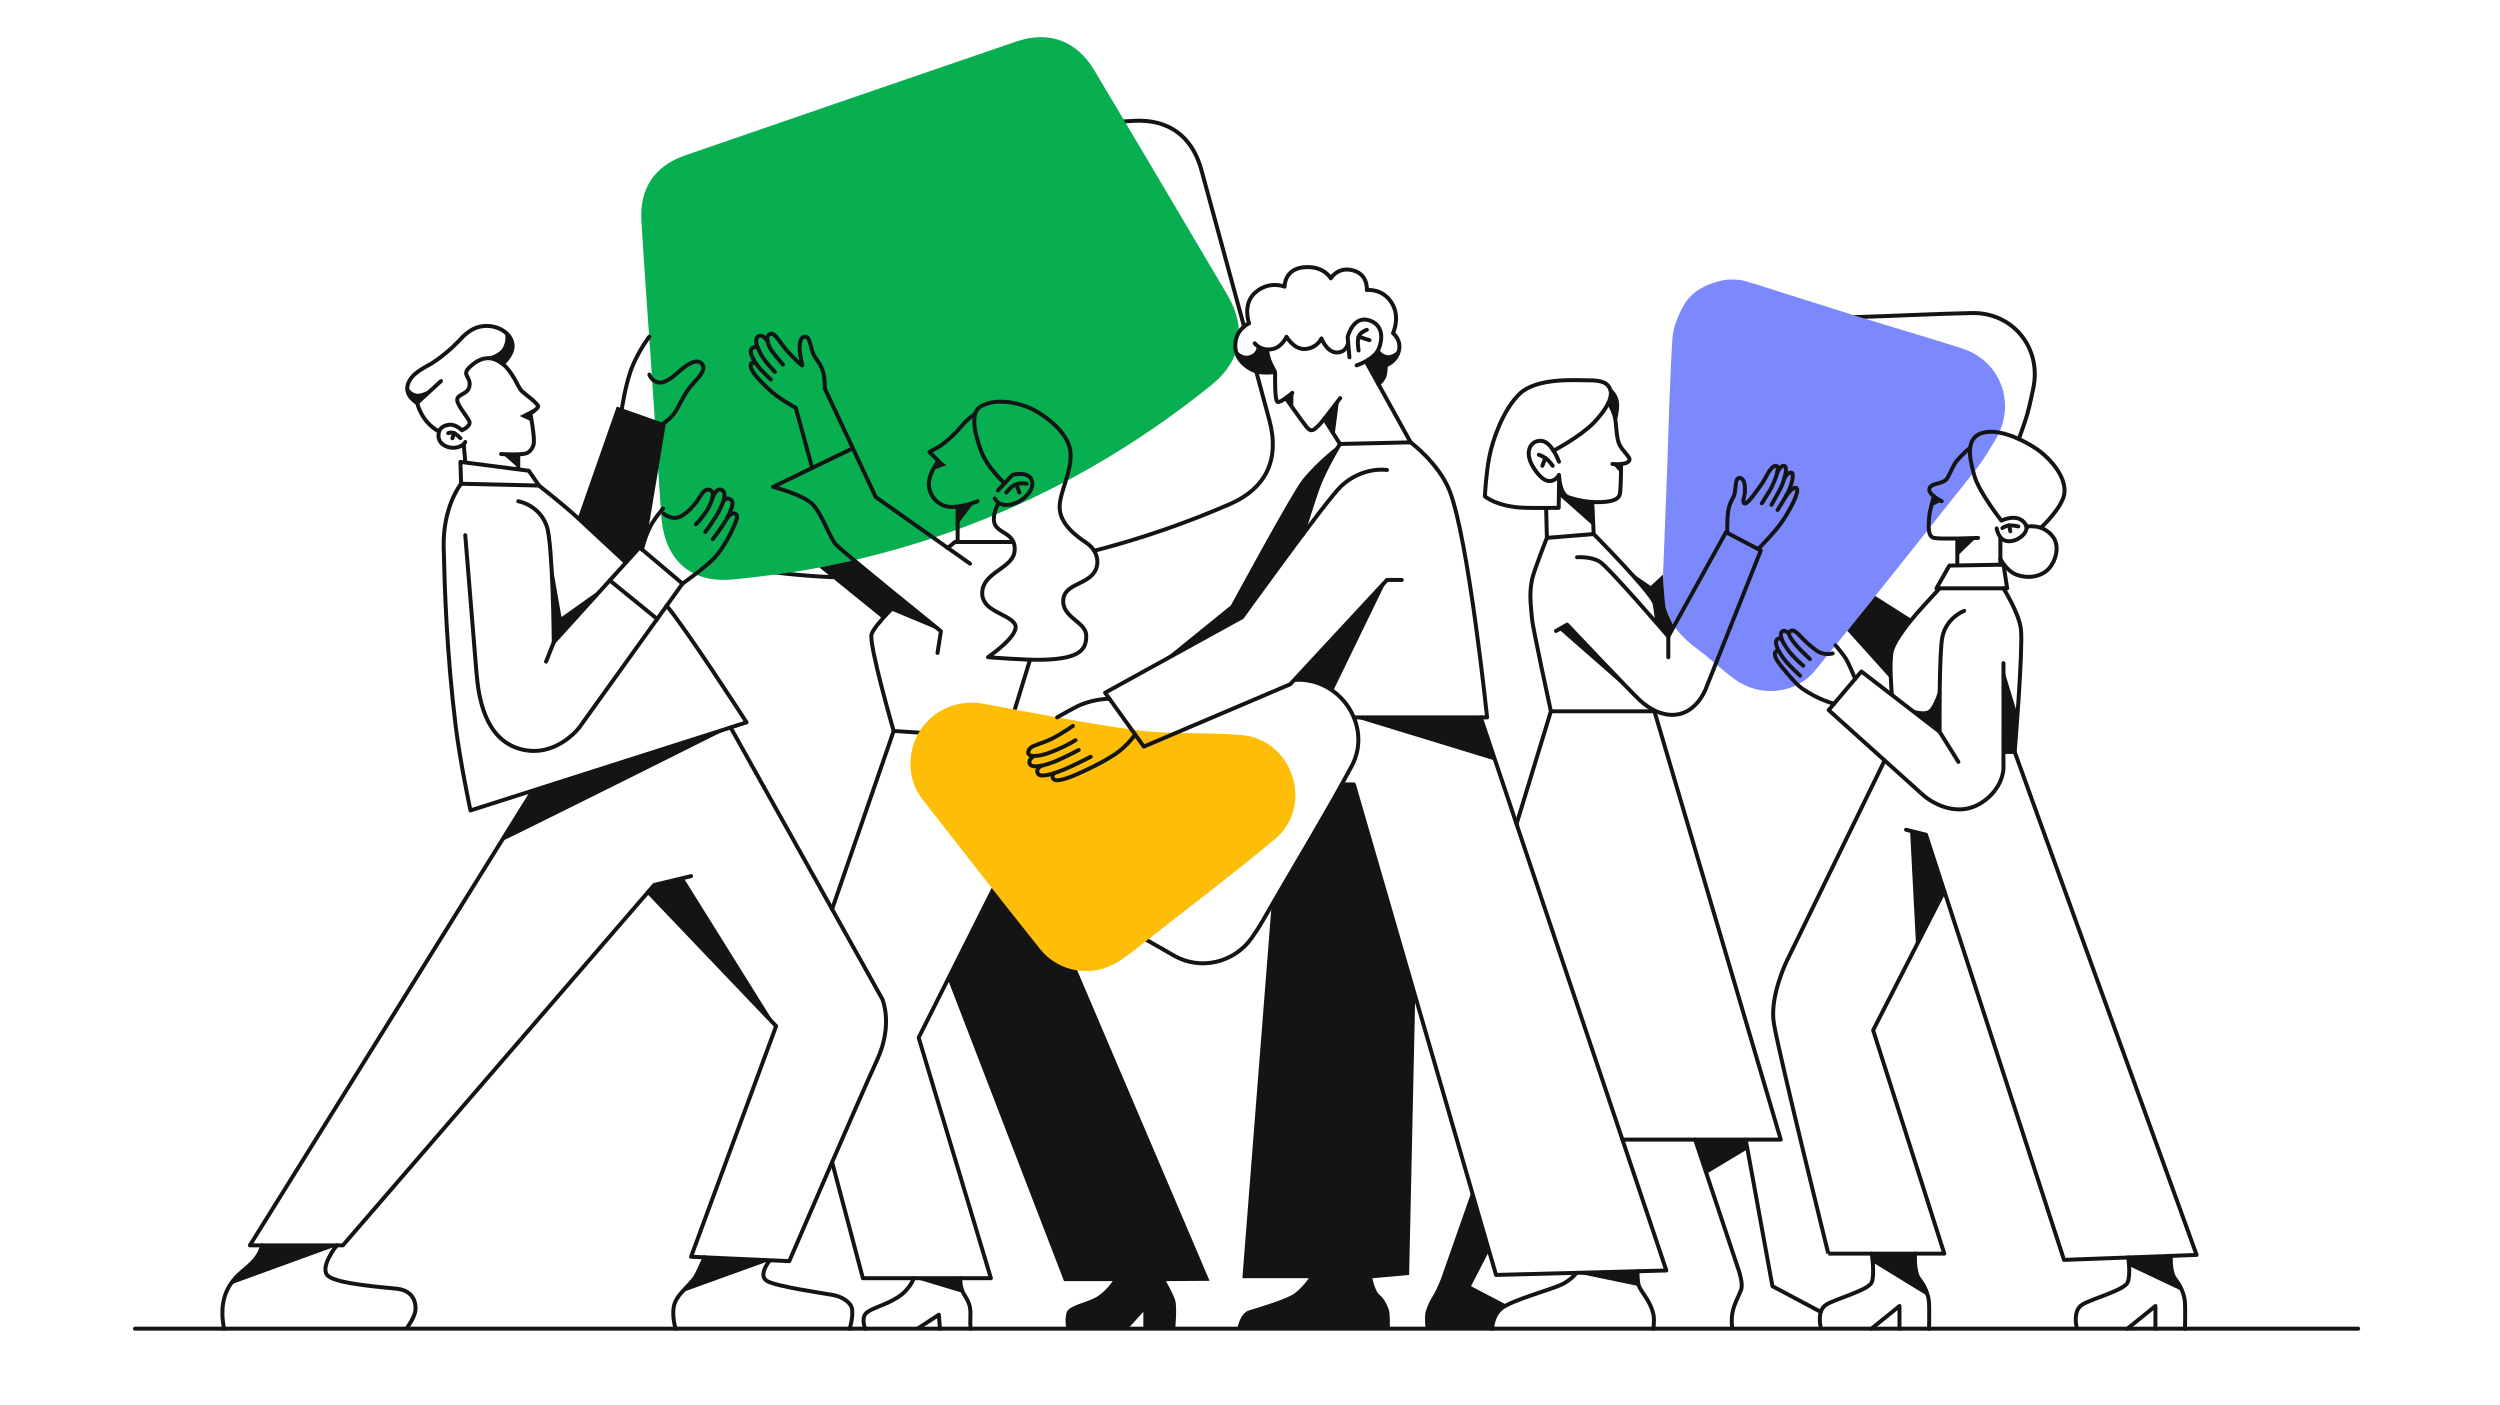<?xml version="1.0" encoding="UTF-8"?> <svg xmlns="http://www.w3.org/2000/svg" width="628" height="353" viewBox="0 0 628 353" fill="none"><path d="M315.559 93.289C316.677 97.424 317.788 101.558 318.9 105.696C321.557 115.593 317.841 122.781 308.931 126.634C297.723 131.485 286.362 135.397 274.843 138.359" stroke="#141414" stroke-linecap="round" stroke-linejoin="round"></path><path d="M209.029 144.993C206.999 144.891 204.962 144.767 202.926 144.614C195.366 144.042 187.822 142.94 180.341 141.672C170.015 139.92 165.214 132.88 166.871 122.544C167.031 121.544 167.26 120.554 167.456 119.56C167.463 119.56 167.469 119.56 167.473 119.564C170.015 107.173 172.565 94.782 175.101 82.388C177.406 71.141 179.612 59.874 182.021 48.65C183.737 40.655 188.888 36.272 197.062 35.755C226.276 33.915 255.491 32.121 284.708 30.359C293.448 29.833 299.465 34.177 301.779 42.649C305.368 55.778 308.95 68.908 312.513 82.041" stroke="#141414" stroke-linecap="round" stroke-linejoin="round"></path><path d="M310.526 86.755C310.379 85.791 310.614 84.761 311.248 84.029C311.297 80.859 310.32 77.483 308.248 73.962C297.2 55.194 286.08 36.469 274.951 17.75C270.463 10.203 263.508 7.618 255.222 10.452C227.531 19.934 199.847 29.445 172.179 39.002C164.439 41.676 160.641 47.272 161.115 55.436C161.782 66.896 162.658 78.345 163.433 89.798C164.289 102.418 165.132 115.041 165.982 127.664C165.975 127.664 165.969 127.664 165.966 127.664C166.041 128.674 166.087 129.691 166.198 130.697C167.355 141.101 173.856 146.608 184.276 145.546C191.826 144.778 199.386 143.83 206.829 142.366C243.044 135.244 275.451 119.963 304.217 96.799C307.417 94.224 309.558 91.318 310.571 88.154C310.467 87.697 310.451 87.216 310.526 86.752V86.755Z" fill="#08AF51"></path><path d="M244.799 104.074C244.799 104.074 243.087 105.163 241.612 106.973C240.138 108.784 238.03 110.644 237.014 111.438C235.997 112.232 233.464 113.54 233.464 113.54L235.729 115.805C235.729 115.805 232.925 119.256 233.376 122.303C233.827 125.349 236.366 127.506 239.387 127.346C242.805 127.163 245.577 125.908 245.577 125.908" stroke="#141414" stroke-linecap="round" stroke-linejoin="round"></path><path d="M252.049 121.114C252.049 121.114 247.787 117.218 246.322 112.973C245.165 109.619 243.426 103.808 246.322 102.121C249.375 100.343 253.837 100.621 257.912 102.167C261.988 103.713 268.444 108.563 268.895 113.486C269.346 118.408 266.195 123.504 266.182 127.344C266.165 131.77 270.686 134.855 272.974 136.408C275.85 138.359 276.638 142.141 274.262 144.52C271.885 146.9 267.378 147.106 267.087 150.639C266.715 155.169 272.787 156.156 272.859 159.618C272.931 163.079 271.434 165.501 261.877 165.73C257.35 165.838 248.182 165.083 248.182 165.083C248.182 165.083 256.69 159.314 254.879 156.673C253.068 154.032 246.574 153.564 246.731 148.835C246.904 143.638 254.52 142.821 254.879 138.356C255.291 133.27 249.532 134.3 249.653 130.315C249.715 128.243 250.673 126.782 250.673 126.782" stroke="#141414" stroke-linecap="round" stroke-linejoin="round"></path><path d="M250.679 123.217L254.32 119.292C254.32 119.292 258.612 118.108 259.272 120.945C259.815 123.263 256.745 126.309 253.68 126.786C250.673 127.254 249.875 125.208 249.875 125.208" stroke="#141414" stroke-linecap="round" stroke-linejoin="round"></path><path d="M252.778 123.715C252.778 123.715 253.775 122.466 254.742 121.894C256.063 121.11 257.909 121.515 257.909 121.515" stroke="#141414" stroke-linecap="round" stroke-linejoin="round"></path><path d="M256.062 123.714L255.343 121.75" stroke="#141414" stroke-linecap="round" stroke-linejoin="round"></path><path d="M240.557 127.383V136.149" stroke="#141414" stroke-linecap="round" stroke-linejoin="round"></path><path d="M254.392 136.148H239.877L238.043 137.668" stroke="#141414" stroke-linecap="round" stroke-linejoin="round"></path><path d="M243.671 141.588L219.988 124.867L207.185 97.581C207.185 97.581 207.302 94.78 206.58 92.852C205.858 90.923 204.835 90.184 204.25 88.756C203.491 86.896 203.491 84.566 202.243 84.566C201.122 84.566 200.814 86.004 200.877 87.792C200.916 88.838 201.52 91.809 201.52 91.809C201.52 91.809 199.765 90.511 197.438 87.789C195.703 85.756 194.748 83.654 193.647 83.866C191.872 84.21 193.114 86.968 193.647 87.792C194.336 88.858 196.67 91.564 196.67 91.564" stroke="#141414" stroke-linecap="round" stroke-linejoin="round"></path><path d="M194.65 93.407C194.65 93.407 192.192 90.962 191.156 88.998C190.571 87.886 189.26 85.471 190.381 84.566C191.503 83.66 192.781 85.635 192.781 85.635" stroke="#141414" stroke-linecap="round" stroke-linejoin="round"></path><path d="M193.647 95.34C193.647 95.34 191.153 93.079 190.323 91.882C189.591 90.83 188.012 88.627 188.826 87.6C189.522 86.725 190.405 87.45 190.405 87.45" stroke="#141414" stroke-linecap="round" stroke-linejoin="round"></path><path d="M189.94 91.34C189.94 91.34 188.757 90.65 188.594 91.562C188.28 93.343 191.748 96.419 192.84 97.511C195.471 100.135 199.896 102.44 199.896 102.44L204.028 117.543" stroke="#141414" stroke-linecap="round" stroke-linejoin="round"></path><path d="M214.055 112.691L194.209 122.301C194.209 122.301 201.723 124.272 204.034 126.599C206.649 129.227 208.424 135.215 210.107 136.911C212.47 139.291 236.363 158.562 236.363 158.562L235.497 164.023" stroke="#141414" stroke-linecap="round" stroke-linejoin="round"></path><path d="M258.713 165.835L252.686 185.469L224.492 183.623C224.492 183.623 218.144 161.694 218.948 159.282C219.752 156.873 226.329 150.637 226.329 150.637" stroke="#141414" stroke-linecap="round" stroke-linejoin="round"></path><path d="M209.022 228.377L224.492 183.621" stroke="#141414" stroke-linecap="round" stroke-linejoin="round"></path><path d="M249.444 223.465L230.764 260.648L248.914 321.086H216.755L209.022 291.93" stroke="#141414" stroke-linecap="round" stroke-linejoin="round"></path><path d="M229.529 321.086C229.529 321.086 228.663 323.972 225.247 326.054C221.831 328.136 218.265 328.754 217.334 330.15C216.402 331.545 217.334 333.755 217.334 333.755" stroke="#141414" stroke-linecap="round" stroke-linejoin="round"></path><path d="M230.81 333.537L235.84 330.262L236.112 333.762" stroke="#141414" stroke-linecap="round" stroke-linejoin="round"></path><path d="M241.233 321.086C241.233 321.086 241.083 323.478 242.247 325.276C243.763 327.613 243.845 328.793 243.76 331.006C243.662 333.493 243.881 333.758 243.881 333.758" stroke="#141414" stroke-linecap="round" stroke-linejoin="round"></path><path d="M236.363 158.561L223.871 153.347L221.782 155.478C221.782 155.478 205.861 142.551 205.835 142.558L214.787 140.652L236.363 158.561Z" fill="#141414"></path><path d="M233.46 113.539L237.726 116.883L234.307 118.056L235.726 115.804L233.46 113.539Z" fill="#141414"></path><path d="M240.557 131.765L244.734 126.238L240.557 127.382V131.765Z" fill="#141414"></path><path d="M238.105 246.029L267.283 321.819H279.53C279.53 321.819 277.68 324.526 275.343 325.859C273.006 327.196 268.682 327.896 268.015 329.53C267.348 331.164 267.848 333.756 267.848 333.756H283.371L287.208 329.53V333.756H295.219C295.219 333.756 295.719 328.327 295.219 326.657C294.719 324.987 292.882 321.816 292.882 321.816L303.845 321.741L269.015 240.035L252.66 216.668L238.105 246.026V246.029Z" fill="#141414"></path><path d="M241.992 324.832L229.529 321.086H241.233L241.992 324.832Z" fill="#141414"></path><path d="M325.482 170.766C336.768 170.24 344.884 182.507 339.54 192.456C333.297 204.073 326.437 215.355 319.818 226.766C318.082 229.76 316.425 232.822 314.418 235.633C309.983 241.844 301.602 243.85 294.971 240.085C281.148 232.237 267.44 224.187 253.712 216.176C250.705 214.421 248.518 211.894 247.319 208.58C243.949 199.555 249.447 189.972 258.906 188.083" stroke="#141414" stroke-linecap="round" stroke-linejoin="round"></path><path d="M228.715 191.52C228.93 181.888 237.582 175.024 247.071 176.773C259.7 179.1 272.307 181.636 285.025 183.362C292.699 184.405 300.563 184.039 308.339 184.408C310.686 184.519 313.147 184.594 315.327 185.349C326.005 189.039 328.999 203.444 320.351 210.703C310.251 219.182 299.697 227.121 289.32 235.269C286.597 237.407 283.923 239.639 281.021 241.506C274.601 245.631 266.074 244.392 261.308 238.44C251.375 226.029 241.625 213.475 231.839 200.947C229.698 198.204 228.6 195.047 228.715 191.524V191.52Z" fill="#FEBE08"></path><path d="M452.2 169.737C448.294 168.063 446.679 166.419 444.479 162.415L442.992 158.107C442.91 157.539 442.904 156.947 442.741 156.401C440.221 148.014 437.687 139.63 435.144 131.25C431.987 120.853 428.643 110.511 425.764 100.039C425.002 97.264 425.195 94.018 425.747 91.139C426.555 86.922 429.516 84.219 432.968 82.049C434.458 81.183 436.723 80.522 438.207 80.415C439.233 80.362 440.26 80.31 441.286 80.281C450.173 80.049 459.06 79.872 467.944 79.598C477.073 79.317 486.195 78.826 495.324 78.637C505.653 78.421 512.929 87.426 510.752 97.565C510.134 100.441 509.572 103.363 508.598 106.125C508.111 107.507 507.624 108.89 507.137 110.276" stroke="#141414" stroke-linecap="round" stroke-linejoin="round"></path><path d="M432.788 70.408C434.478 70.074 436.834 70.189 438.276 70.571C439.263 70.855 440.25 71.14 441.227 71.45C449.702 74.13 458.161 76.86 466.65 79.497C475.37 82.207 484.153 84.72 492.847 87.518C502.682 90.682 506.624 101.566 501.26 110.44C499.737 112.957 498.253 115.536 496.432 117.831C483.038 134.706 469.663 151.598 456.063 168.306C451.02 174.503 441.999 175.275 435.589 170.513C432.484 168.205 429.683 165.486 426.568 163.198C422.015 159.854 418.936 156.245 417.939 150.463C417.939 150.463 417.756 144.453 417.779 143.884C418.132 135.134 418.472 126.381 418.799 117.628C419.204 106.77 419.416 95.902 420.109 85.064C420.292 82.194 421.534 79.184 422.995 76.644C425.136 72.921 428.813 71.333 432.785 70.404L432.788 70.408Z" fill="#7B89FC"></path><path d="M33.911 333.762H592.37" stroke="#141414" stroke-linecap="round" stroke-linejoin="round"></path><path d="M163.116 84.566C163.116 84.566 160.746 87.635 159.027 91.63C157.134 96.016 156.196 102.821 156.196 102.821" stroke="#141414" stroke-linecap="round" stroke-linejoin="round"></path><path d="M110.783 95.721L104.792 101.212C104.792 101.212 101.576 99.502 102.448 96.583C103.321 93.665 106.969 92.22 108.534 91.226C110.77 89.811 113.401 87.608 115.036 85.869C116.771 84.022 118.709 81.888 122.279 81.875C125.41 81.865 128.776 83.931 128.77 86.958C128.763 89.327 126.256 91.409 126.256 91.409C126.256 91.409 127.374 92.024 129.244 95.168C129.616 95.792 130.571 97.806 131.117 98.286C131.865 98.95 135.304 101.496 135.179 102.117C135.055 102.738 133.238 103.902 133.238 103.902C133.238 103.902 134.173 108.664 134.117 111.063C134.094 112.07 133.398 113.39 132.3 113.838C131.006 114.367 125.881 114.057 125.881 114.057" stroke="#141414" stroke-linecap="round" stroke-linejoin="round"></path><path d="M116.869 111.017C116.869 111.017 116.477 112.135 114.401 112.449C112.578 112.723 110.143 111.668 110.143 109.452C110.143 107.768 111.097 106.945 112.777 106.706C114.457 106.468 116.023 108.079 116.023 108.079C116.023 108.079 118.392 107.082 117.896 105.833C117.399 104.585 114.401 101.343 114.902 100.094C115.402 98.845 117.784 98.97 117.964 96.724C118.144 94.479 115.912 94.227 117.964 92.233C120.017 90.239 121.883 89.788 123.38 90.04C124.877 90.292 126.256 91.419 126.256 91.419" stroke="#141414" stroke-linecap="round" stroke-linejoin="round"></path><path d="M104.795 101.211C104.795 101.211 105.756 105.891 110.146 108.323" stroke="#141414" stroke-linecap="round" stroke-linejoin="round"></path><path d="M116.497 111.668L116.869 116.025" stroke="#141414" stroke-linecap="round" stroke-linejoin="round"></path><path d="M130.182 114.234V117.826" stroke="#141414" stroke-linecap="round" stroke-linejoin="round"></path><path d="M112.581 108.813C112.581 108.813 113.323 108.496 114.065 108.813C114.807 109.13 115.657 110.084 115.657 110.084" stroke="#141414" stroke-linecap="round" stroke-linejoin="round"></path><path d="M113.64 110.084L114.065 108.812" stroke="#141414" stroke-linecap="round" stroke-linejoin="round"></path><path d="M132.833 118.249L115.657 116.023L115.83 121.518L135.389 121.966L132.833 118.249Z" stroke="#141414" stroke-linecap="round" stroke-linejoin="round"></path><path d="M130.182 125.91C130.182 125.91 135.389 126.773 137.307 132.065C138.912 136.487 139.108 161.321 139.108 161.321L160.674 137.52L171.447 146.613L145.514 182.756C145.514 182.756 139.536 190.624 130.692 188.159C121.847 185.695 120.226 175.412 119.677 168.858C119.088 161.795 116.869 134.441 116.869 134.441" stroke="#141414" stroke-linecap="round" stroke-linejoin="round"></path><path d="M115.83 121.52C115.83 121.52 111.212 127.161 111.454 137.516C111.695 147.87 112.205 163.994 114.464 182.363C115.565 191.322 118.18 203.585 118.18 203.585L187.535 181.454C187.535 181.454 172.29 157.852 167.46 152.165" stroke="#141414" stroke-linecap="round" stroke-linejoin="round"></path><path d="M135.389 121.965C135.389 121.965 141.507 126.75 145.145 130.107C148.783 133.463 157.137 141.246 157.137 141.246" stroke="#141414" stroke-linecap="round" stroke-linejoin="round"></path><path d="M153.176 145.797L165.08 155.481" stroke="#141414" stroke-linecap="round" stroke-linejoin="round"></path><path d="M139.108 161.324L137.167 166.207" stroke="#141414" stroke-linecap="round" stroke-linejoin="round"></path><path d="M163.116 94.106C163.116 94.106 163.786 96.148 165.989 96.109C167.728 96.08 170.437 93.422 171.199 92.788C172.634 91.592 175.284 89.69 176.51 91.651C177.183 92.726 176.105 94.223 174.189 96.26C172.274 98.293 171.627 99.95 170.016 102.826C168.747 105.094 166.548 106.464 166.548 106.464" stroke="#141414" stroke-linecap="round" stroke-linejoin="round"></path><path d="M161.275 138.033C161.275 138.033 162.063 134.307 163.913 131.267C164.812 129.793 166.551 127.73 166.551 127.73" stroke="#141414" stroke-linecap="round" stroke-linejoin="round"></path><path d="M166.728 129.023C166.728 129.023 168.8 130.974 171.169 129.611C172.729 128.716 173.928 127.47 175.085 125.911C175.794 124.96 176.706 122.836 177.968 122.993C179.88 123.231 178.864 125.911 177.883 127.729C176.902 129.546 174.804 131.71 174.804 131.71" stroke="#141414" stroke-linecap="round" stroke-linejoin="round"></path><path d="M177.183 133.606C177.183 133.606 179.612 130.409 180.778 128.065C182.073 125.464 182.612 123.414 181.03 122.983C179.821 122.653 178.938 125.179 178.938 125.179" stroke="#141414" stroke-linecap="round" stroke-linejoin="round"></path><path d="M179.046 135.423C179.046 135.423 181.759 132.03 182.969 129.546C184.096 127.232 184.315 126.049 183.577 125.503C182.452 124.67 181.697 125.908 181.697 125.908" stroke="#141414" stroke-linecap="round" stroke-linejoin="round"></path><path d="M171.447 146.616C171.447 146.616 177.765 142.099 179.592 140.007C182.043 137.2 183.818 133.572 184.75 131.267C185.292 129.931 185.227 129.421 184.805 129.117C183.952 128.499 182.779 129.918 182.779 129.918" stroke="#141414" stroke-linecap="round" stroke-linejoin="round"></path><path d="M133.545 199.105L62.772 312.834H86.126L164.335 222.289L173.588 220.086" stroke="#141414" stroke-linecap="round" stroke-linejoin="round"></path><path d="M183.544 182.762L221.615 250.927C221.615 250.927 224.479 257.317 220.295 266.348C216.108 275.382 198.265 316.797 198.265 316.797L173.591 315.696L194.961 257.755L162.808 224.056" stroke="#141414" stroke-linecap="round" stroke-linejoin="round"></path><path d="M56.313 333.764C56.313 333.764 54.882 328.429 57.127 323.938C57.346 323.5 57.575 323.102 57.81 322.732C59.566 319.974 61.752 318.892 63.677 316.8C65.456 314.865 65.848 312.832 65.848 312.832" stroke="#141414" stroke-linecap="round" stroke-linejoin="round"></path><path d="M84.606 312.832C84.606 312.832 79.981 318.539 82.481 320.572C84.982 322.605 97.108 323.419 99.883 323.752C102.223 324.033 104.56 325.53 104.374 328.992C104.279 330.737 102.409 333.296 102.409 333.296" stroke="#141414" stroke-linecap="round" stroke-linejoin="round"></path><path d="M176.948 315.844C176.948 315.844 176.088 318.07 174.918 320.302C174.127 321.815 172.513 323.155 171.192 324.688C170.561 325.421 169.996 326.195 169.617 327.055C168.447 329.715 169.705 333.762 169.705 333.762" stroke="#141414" stroke-linecap="round" stroke-linejoin="round"></path><path d="M193.219 316.801C193.219 316.801 190.342 320.413 192.686 321.795C195.029 323.178 206.734 324.851 209.156 325.283C211.839 325.76 213.569 327.276 213.944 328.43C214.5 330.149 213.464 333.764 213.464 333.764" stroke="#141414" stroke-linecap="round" stroke-linejoin="round"></path><path d="M162.632 134.304C162.632 134.304 162.132 135.016 161.864 135.902C161.596 136.788 161.419 138.151 161.047 137.837C160.674 137.523 160.586 137.621 159.958 138.311C159.331 139 157.468 141.556 156.889 141.017C156.311 140.478 145.142 130.107 145.142 130.107L154.935 102.125L167.247 106.462L165.659 116.049L162.632 134.307" fill="#141414"></path><path d="M130.182 114.233L126.26 114.086L130.182 117.551V114.233Z" fill="#141414"></path><path d="M135.179 102.125L130.538 104.504L133.597 105.923L133.241 103.91L135.179 102.125Z" fill="#141414"></path><path d="M109.257 97.121C109.257 97.121 106.884 98.726 105.174 98.906C103.465 99.085 102.334 97.121 102.334 97.121C102.334 97.121 103.135 102.318 105.047 100.981C106.959 99.644 109.257 97.121 109.257 97.121Z" fill="#141414"></path><path d="M126.6 83.21C126.6 83.21 127.557 84.743 126.417 87.139C125.417 89.241 121.958 89.79 121.958 89.79C121.958 89.79 125.126 90.493 126.531 91.166C126.95 91.368 127.401 90.26 127.701 89.819C128.819 88.192 128.862 87.669 128.724 86.325C128.509 84.24 126.603 83.207 126.603 83.207L126.6 83.21Z" fill="#141414"></path><path d="M138.138 138.566L141.043 154.994L151.656 147.47L139.108 161.322L138.138 138.566Z" fill="#141414"></path><path d="M183.544 182.762C183.544 182.762 125.714 211.691 125.943 211.329C126.171 210.966 133.754 198.617 133.754 198.617L183.544 182.765V182.762Z" fill="#141414"></path><path d="M194.957 257.759L162.802 224.061L164.335 222.289L171.728 220.527L194.957 257.759Z" fill="#141414"></path><path d="M85.037 312.832L57.81 322.732C59.566 319.974 61.752 318.892 63.678 316.8C65.456 314.865 65.848 312.832 65.848 312.832H85.037Z" fill="#141414"></path><path d="M193.63 316.589L171.192 324.688C172.512 323.155 174.127 321.815 174.918 320.302C176.088 318.07 176.948 315.844 176.948 315.844L193.63 316.589Z" fill="#141414"></path><path d="M324.633 98.677C324.633 98.677 321.551 101.403 320.877 100.949C320.204 100.495 320.308 94.837 320.308 93.948C320.308 93.059 319.527 92.203 318.972 90.755C318.416 89.307 318.298 88.035 318.298 88.035" stroke="#141414" stroke-linecap="round" stroke-linejoin="round"></path><path d="M336.651 100.004C336.651 100.004 332.095 106.126 331.206 106.907C330.317 107.688 329.539 108.911 328.202 107.244C326.865 105.577 322.982 100.004 322.982 100.004" stroke="#141414" stroke-linecap="round" stroke-linejoin="round"></path><path d="M338.978 89.764L338.53 84.646C338.53 84.646 339.861 79.305 343.757 80.413C347.653 81.521 347.296 85.365 346.322 87.656C345.178 90.349 340.795 91.778 340.795 91.778" stroke="#141414" stroke-linecap="round" stroke-linejoin="round"></path><path d="M332.637 105.245L336.599 111.524L354.35 111.115L343.178 90.945" stroke="#141414" stroke-linecap="round" stroke-linejoin="round"></path><path d="M343.345 82.859C343.345 82.859 341.717 83.363 341.286 84.585C340.854 85.808 341.286 88.037 341.286 88.037" stroke="#141414" stroke-linecap="round" stroke-linejoin="round"></path><path d="M344.018 85.449L341.286 84.586" stroke="#141414" stroke-linecap="round" stroke-linejoin="round"></path><path d="M338.651 86.025C338.651 86.025 338.432 88.473 335.883 88.548C333.333 88.623 331.941 85.021 331.941 85.021C331.941 85.021 330.921 87.381 327.989 87.662C325.058 87.943 323.168 84.59 323.168 84.59C323.168 84.59 322.047 87.162 319.743 87.662C316.729 88.313 315.19 86.244 315.19 86.244" stroke="#141414" stroke-linecap="round" stroke-linejoin="round"></path><path d="M346.267 96.518C346.267 96.518 347.551 95.4 347.839 94.305C348.127 93.207 348.123 91.769 348.123 91.769C348.123 91.769 350.781 90.945 351.428 88.036C352.039 85.274 349.915 83.715 349.915 83.715C349.915 83.715 352.229 78.878 348.856 75.09C346.489 72.429 343.345 72.864 343.345 72.864C343.345 72.864 343.731 69.118 340.116 67.994C336.125 66.752 334.298 69.922 334.298 69.922C334.298 69.922 332.634 66.752 327.682 67.124C322.537 67.51 322.694 72.017 322.694 72.017C322.694 72.017 318.994 70.422 315.468 73.357C311.941 76.292 313.775 81.225 313.775 81.225C313.775 81.225 311.045 82.385 310.441 85.444C309.653 89.432 312.385 91.867 314.618 92.942C316.85 94.018 320.23 93.436 320.23 93.436" stroke="#141414" stroke-linecap="round" stroke-linejoin="round"></path><path d="M348.414 118.056C348.414 118.056 342.348 117.066 336.948 122.073C333.288 125.466 312.029 155.039 312.029 155.039L277.599 174.013L287.329 187.538L324.1 171.885L348.414 145.678H352.127" stroke="#141414" stroke-linecap="round" stroke-linejoin="round"></path><path d="M354.35 111.113C354.35 111.113 361.384 116.359 364.11 123.223C368.862 135.186 373.562 180.21 373.562 180.21H340.083" stroke="#141414" stroke-linecap="round" stroke-linejoin="round"></path><path d="M337.033 197.044H340.083L375.808 320.267L418.586 319.146L371.964 180.211" stroke="#141414" stroke-linecap="round" stroke-linejoin="round"></path><path d="M374.837 333.764C374.837 333.764 374.84 330.547 377.246 328.616C379.651 326.684 389.287 324 391.964 322.82C394.641 321.641 396.03 319.738 396.03 319.738" stroke="#141414" stroke-linecap="round" stroke-linejoin="round"></path><path d="M355.504 250.239L353.974 320.267L344.744 321.087C344.744 321.087 345.349 324.352 346.613 325.336C347.878 326.32 348.862 328.703 349.003 329.546C349.143 330.389 349.147 333.762 349.147 333.762H310.833C310.833 333.762 311.392 329.863 313.778 329.157C316.164 328.451 323.178 326.34 325.143 324.934C327.107 323.529 328.787 321.09 328.787 321.09H312.085L319.416 227.464L337.033 197.047H340.08L355.504 250.242V250.239Z" fill="#141414"></path><path d="M340.083 180.211L375.612 191.076L371.964 180.211H340.083Z" fill="#141414"></path><path d="M348.414 145.68L334.86 173.596C334.86 173.596 331.683 171.642 330.127 171.295C328.571 170.949 325.479 170.769 325.479 170.769L348.411 145.68H348.414Z" fill="#141414"></path><path d="M336.599 111.523C336.599 111.523 334.105 115.821 331.993 120.289C329.882 124.757 327.244 134.275 327.244 134.275L312.033 155.04L291.719 166.235L309.205 152.062C309.205 152.062 324.339 124.11 327.055 120.645C330.925 115.713 336.599 111.52 336.599 111.52V111.523Z" fill="#141414"></path><path d="M336.598 111.523C336.598 111.523 332.572 118.109 330.915 122.859C329.257 127.608 327.241 134.276 327.241 134.276" stroke="#141414" stroke-linecap="round" stroke-linejoin="round"></path><path d="M336.393 100.348L335.249 109.385L332.637 105.244L336.393 100.348Z" fill="#141414"></path><path d="M324.858 102.671L324.933 98.543L322.982 100.001L324.858 102.671Z" fill="#141414"></path><path d="M315.746 86.789C315.746 86.789 315.746 88.394 314.409 89.041C311.97 90.224 310.362 87.659 310.362 87.659C310.362 87.659 310.692 91.78 315.556 93.293C318.504 94.212 320.508 93.957 319.74 92.359C318.972 90.76 318.674 90.025 318.53 89.335C318.387 88.646 318.782 87.779 318.782 87.779C318.782 87.779 316.785 88.253 315.746 86.789Z" fill="#141414"></path><path d="M346.322 87.656C346.322 87.656 347.084 89.085 348.568 89.232C350.052 89.379 351.493 87.656 351.493 87.656C351.493 87.656 351.31 88.866 350.656 89.817C350.003 90.768 348.12 91.768 348.12 91.768C348.12 91.768 348.205 94.043 347.571 94.935C346.937 95.828 346.384 96.736 345.793 95.667C345.201 94.602 342.374 91.288 343.492 90.516C344.61 89.745 346.051 88.388 346.319 87.659L346.322 87.656Z" fill="#141414"></path><path d="M411.347 319.336C411.347 319.336 411.278 321.944 411.722 323.085C412.321 324.624 414.546 326.749 415.318 330.08C415.671 331.599 415.318 333.757 415.318 333.757" stroke="#141414" stroke-linecap="round" stroke-linejoin="round"></path><path d="M395.579 319.738L411.722 323.088L411.346 319.336L395.579 319.738Z" fill="#141414"></path><path d="M278.681 175.52C278.681 175.52 275.229 175.52 271.591 176.99C269.839 177.7 265.554 180.21 265.554 180.21" stroke="#141414" stroke-linecap="round" stroke-linejoin="round"></path><path d="M269.519 182.348C269.519 182.348 266.927 184.155 264.436 185.472C262.88 186.296 260.625 186.933 259.328 187.541C258.288 188.028 257.461 189.904 259.739 189.901C262.018 189.898 264.247 188.855 266.182 188.025C268.117 187.195 270.173 185.933 270.173 185.933" stroke="#141414" stroke-linecap="round" stroke-linejoin="round"></path><path d="M270.977 188.387C270.977 188.387 267.273 190.4 264.603 191.436C263.041 192.044 259.148 193.329 258.628 191.776C258.275 190.724 259.739 189.903 259.739 189.903" stroke="#141414" stroke-linecap="round" stroke-linejoin="round"></path><path d="M273.984 190.102C273.984 190.102 269.522 192.376 267.42 193.249C265.038 194.236 261.452 195.508 260.736 194.344C260.02 193.181 261.586 192.347 261.586 192.347" stroke="#141414" stroke-linecap="round" stroke-linejoin="round"></path><path d="M285.156 184.523C285.156 184.523 283.152 187.413 280.148 189.429C276.452 191.907 271.32 194.126 271.32 194.126C271.32 194.126 265.554 196.931 264.606 195.682C264.054 194.957 264.776 194.228 264.776 194.228" stroke="#141414" stroke-linecap="round" stroke-linejoin="round"></path><path d="M404.051 101.172C404.051 101.172 405.633 103.463 405.865 106.052C406.028 107.872 406.185 110.226 406.688 111.415C407.535 113.422 409.673 114.795 409.3 115.625C408.705 116.959 405.035 116.55 405.035 116.55" stroke="#141414" stroke-linecap="round" stroke-linejoin="round"></path><path d="M391.617 115.978C391.617 115.978 389.869 111.114 387.352 110.761C385.342 110.48 383.44 112.147 384.185 115.196C384.629 117.011 386.93 120.485 388.836 120.802C390.741 121.119 391.617 119.285 391.617 119.285C391.617 119.285 391.712 124.155 394.059 124.937C396.406 125.718 398.844 126.143 401.021 126.149C404.296 126.159 406.669 125.711 406.934 123.969C407.195 122.23 407.208 116.991 407.208 116.991" stroke="#141414" stroke-linecap="round" stroke-linejoin="round"></path><path d="M386.567 114.242C386.567 114.242 387.407 114.533 388.179 115.04C389.185 115.7 390.032 117.011 390.032 117.011" stroke="#141414" stroke-linecap="round" stroke-linejoin="round"></path><path d="M387.44 117.01L388.182 115.039" stroke="#141414" stroke-linecap="round" stroke-linejoin="round"></path><path d="M390.225 113.225C390.225 113.225 397.056 109.656 400.482 106.054C403.508 102.87 404.93 100.079 404.613 98.37C404.198 96.15 402.387 95.519 399.073 95.536C396.18 95.552 386.12 94.728 381.73 98.922C377.638 102.834 374.997 110.336 374.131 114.686C373.265 119.036 373.006 124.671 373.006 124.671C373.006 124.671 375.994 127.384 383.27 127.567C386.051 127.639 391.539 127.567 391.539 127.567L391.66 119.974" stroke="#141414" stroke-linecap="round" stroke-linejoin="round"></path><path d="M399.975 126.156L400.331 134.151L388.581 135.119L388.398 128.104" stroke="#141414" stroke-linecap="round" stroke-linejoin="round"></path><path d="M388.581 135.117C388.581 135.117 385.371 143.119 384.829 145.661C383.992 149.59 384.747 153.601 384.835 155.424C384.924 157.248 389.581 178.677 389.581 178.677H415.592L447.323 286.273H407.558" stroke="#141414" stroke-linecap="round" stroke-linejoin="round"></path><path d="M400.332 134.148C400.332 134.148 414.733 148.706 415.592 151.534C415.896 152.531 416.285 156.401 416.285 156.401" stroke="#141414" stroke-linecap="round" stroke-linejoin="round"></path><path d="M396.161 139.983C396.161 139.983 399.596 139.705 401.858 141.098C404.12 142.49 419.076 159.895 419.076 159.895L433.563 133.691L442.312 138.277L428.467 173.09C428.467 173.09 426.228 179.121 420.773 179.545C417.406 179.807 414.409 178.153 412.023 175.989C409.856 174.022 393.651 156.901 393.651 156.901L390.869 158.499" stroke="#141414" stroke-linecap="round" stroke-linejoin="round"></path><path d="M389.578 178.68L380.952 206.992" stroke="#141414" stroke-linecap="round" stroke-linejoin="round"></path><path d="M433.88 133.858C433.88 133.858 433.821 130.315 434.128 128.337C434.383 126.706 434.893 125.925 435.543 124.621C436.194 123.317 435.645 119.96 437.004 120.058C438.364 120.156 438.39 122.418 438.312 123.64C438.23 124.863 437.494 126.307 438.289 126.477C439.083 126.647 441.502 122.951 442.312 121.911C443.6 120.257 444.649 117.012 446.127 117.012C447.323 117.012 445.846 120.806 444.996 122.46C444.554 123.32 442.567 126.438 442.567 126.438" stroke="#141414" stroke-linecap="round" stroke-linejoin="round"></path><path d="M444.992 126.811C444.992 126.811 447.133 123.081 447.558 122.058C448.297 120.28 449.271 117.012 448.068 117.012C447.087 117.012 446.385 118.904 446.385 118.904" stroke="#141414" stroke-linecap="round" stroke-linejoin="round"></path><path d="M446.528 128.105C446.528 128.105 448.591 124.83 449.186 123.601C450.078 121.76 450.807 118.9 450.009 118.73C449.117 118.541 448.234 120.136 448.234 120.136" stroke="#141414" stroke-linecap="round" stroke-linejoin="round"></path><path d="M441.891 137.685C441.891 137.685 445.646 133.857 447.32 131.52C449.555 128.399 452.209 123.332 451.288 122.64C450.418 121.986 448.634 124.617 448.634 124.617" stroke="#141414" stroke-linecap="round" stroke-linejoin="round"></path><path d="M438.524 286.277L445.234 323.087L457.354 329.543" stroke="#141414" stroke-linecap="round" stroke-linejoin="round"></path><path d="M425.819 286.277L436.841 319.335C436.841 319.335 437.926 322.561 437.357 324.029C436.788 325.496 435.638 327.506 435.233 329.543C434.827 331.579 435.112 333.373 435.112 333.373" stroke="#141414" stroke-linecap="round" stroke-linejoin="round"></path><path d="M419.076 159.895V165.101" stroke="#141414" stroke-linecap="round" stroke-linejoin="round"></path><path d="M405.917 106.659C405.917 106.659 406.953 103.021 406.698 101.171C406.29 98.21 404.198 97.242 404.198 97.242C404.198 97.242 405.067 98.916 404.659 99.811C404.25 100.707 404.06 101.034 404.518 101.952C404.976 102.871 405.77 105.083 405.917 106.662V106.659Z" fill="#141414"></path><path d="M405.038 116.548L407.179 118.879L407.205 116.496L405.038 116.548Z" fill="#141414"></path><path d="M391.588 124.465L400.24 132.129L399.975 126.155L393.006 124.625L391.846 121.301L391.588 124.465Z" fill="#141414"></path><path d="M409.199 143.477L414.66 147.19L417.73 144.33C417.73 144.33 418.004 149.961 418.295 151.952C418.586 153.942 420.495 157.325 420.495 157.325L419.076 159.891L415.88 156.404C415.88 156.404 416.239 153.308 415.88 151.886C415.52 150.465 409.199 143.48 409.199 143.48V143.477Z" fill="#141414"></path><path d="M412.618 176.5L391.588 158.082L393.65 156.898L412.618 176.5Z" fill="#141414"></path><path d="M438.965 288.69L428.683 294.86L425.819 286.277H438.524L438.965 288.69Z" fill="#141414"></path><path d="M369.702 299.211L361.985 321.211C361.985 321.211 360.91 323.986 360.037 325.359C359.164 326.732 358.498 328.183 358.122 329.543C357.749 330.902 358.122 333.759 358.122 333.759H374.837C374.837 333.759 375.406 330.471 376.327 329.543C377.246 328.615 378.543 327.817 378.543 327.817L369.522 323.087L374.069 314.269L369.702 299.211Z" fill="#141414"></path><path d="M494.913 112.457C494.913 112.457 493.23 113.784 491.576 115.722C490.504 116.977 489.588 119.671 488.974 120.367C487.833 121.661 485.392 121.266 484.741 122.537C483.94 124.103 487.758 125.907 487.758 125.907" stroke="#141414" stroke-linecap="round" stroke-linejoin="round"></path><path d="M485.79 124.68C485.79 124.68 484.682 128.51 484.63 129.654C484.564 131.122 483.976 134.721 485.79 135.119C487.604 135.518 496.887 135.119 496.887 135.119" stroke="#141414" stroke-linecap="round" stroke-linejoin="round"></path><path d="M501.561 132.733C501.561 132.733 501.966 135.531 504.055 135.91C506.732 136.397 509.958 133.57 508.856 131.753C506.983 128.654 502.747 130.779 502.747 130.779C502.747 130.779 497.155 123.699 495.972 119.545C494.625 114.818 493.608 109.69 498.413 108.628C503.218 107.565 510.53 111.723 513.004 113.841C517.083 117.329 518.998 121.133 518.544 124.085C518.008 127.566 512.795 132.465 512.795 132.465" stroke="#141414" stroke-linecap="round" stroke-linejoin="round"></path><path d="M491.674 135.59V141.836" stroke="#141414" stroke-linecap="round" stroke-linejoin="round"></path><path d="M502.489 135.117V141.834" stroke="#141414" stroke-linecap="round" stroke-linejoin="round"></path><path d="M509.059 132.318C509.059 132.318 513.014 131.384 515.629 134.75C517.58 137.264 516.292 141.009 514.802 142.699C513.109 144.624 510.056 145.546 506.728 144.432C504.087 143.549 502.486 140.388 502.486 140.388" stroke="#141414" stroke-linecap="round" stroke-linejoin="round"></path><path d="M502.993 132.651C502.993 132.651 503.725 132.079 504.702 131.998C505.679 131.916 506.98 132.239 506.98 132.239" stroke="#141414" stroke-linecap="round" stroke-linejoin="round"></path><path d="M504.986 133.464L504.702 132" stroke="#141414" stroke-linecap="round" stroke-linejoin="round"></path><path d="M504.202 147.792H486.431L489.68 142.079L503.284 141.844L504.202 147.792Z" stroke="#141414" stroke-linecap="round" stroke-linejoin="round"></path><path d="M475.23 174.487C475.23 174.487 474.468 165.848 475.311 163.224C476.148 160.612 479.394 156.536 481.283 154.343C483.172 152.15 487.238 147.793 487.238 147.793" stroke="#141414" stroke-linecap="round" stroke-linejoin="round"></path><path d="M503.271 147.793C503.271 147.793 507.216 154.039 507.66 158.118C508.209 163.158 506.091 188.891 506.091 188.891H503.46" stroke="#141414" stroke-linecap="round" stroke-linejoin="round"></path><path d="M493.416 153.445C493.416 153.445 489.036 155.021 487.944 159.894C487.062 163.833 487.238 183.823 487.238 183.823L467.584 168.673L459.361 178.371L483.237 199.855C483.237 199.855 490.261 206.095 497.436 201.839C501.521 199.417 503.231 195.462 503.267 192.972C503.303 190.481 503.267 166.581 503.267 166.581" stroke="#141414" stroke-linecap="round" stroke-linejoin="round"></path><path d="M491.951 191.391L487.235 183.824" stroke="#141414" stroke-linecap="round" stroke-linejoin="round"></path><path d="M466.006 170.535C466.006 170.535 464.46 166.567 463.45 165.099C462.424 163.616 461.09 162.105 461.09 162.105" stroke="#141414" stroke-linecap="round" stroke-linejoin="round"></path><path d="M460.374 164.133C460.374 164.133 458.75 164.675 456.939 163.793C456.031 163.352 454.011 161.659 452.674 160.276C452.004 159.583 450.615 157.805 449.7 158.557C448.909 159.207 449.827 160.387 451.21 162.103C452.01 163.097 454.651 165.555 454.651 165.555" stroke="#141414" stroke-linecap="round" stroke-linejoin="round"></path><path d="M460.721 176.768C460.721 176.768 456.874 175.882 452.625 172.905C450.905 171.699 447.052 166.962 446.519 166.083C444.996 163.573 446.473 163.272 446.918 163.684" stroke="#141414" stroke-linecap="round" stroke-linejoin="round"></path><path d="M506.091 188.887L551.785 315.231L518.482 316.486L483.809 209.678L478.809 208.432" stroke="#141414" stroke-linecap="round" stroke-linejoin="round"></path><path d="M473.399 191.074L448.951 241.164C448.951 241.164 444.444 250.238 445.601 257.108C446.993 265.368 459.335 315.193 459.276 314.912H488.405L470.533 258.788L488.405 223.838" stroke="#141414" stroke-linecap="round" stroke-linejoin="round"></path><path d="M457.354 333.375C457.354 333.375 456.302 329.233 458.776 327.71C461.25 326.187 469.435 324.086 470.196 322.085C470.958 320.085 470.196 314.914 470.196 314.914" stroke="#141414" stroke-linecap="round" stroke-linejoin="round"></path><path d="M481.044 314.914C481.044 314.914 480.763 319.497 482.097 321.213C483.43 322.928 484.46 325.086 484.578 327.308C484.679 329.201 484.578 333.764 484.578 333.764" stroke="#141414" stroke-linecap="round" stroke-linejoin="round"></path><path d="M470.111 333.761L477.152 328.074V333.761" stroke="#141414" stroke-linecap="round" stroke-linejoin="round"></path><path d="M521.649 333.376C521.649 333.376 520.597 329.235 523.071 327.712C525.545 326.188 533.73 324.087 534.491 322.086C535.253 320.086 534.612 315.883 534.612 315.883" stroke="#141414" stroke-linecap="round" stroke-linejoin="round"></path><path d="M545.317 315.477C545.317 315.477 545.055 319.497 546.389 321.213C547.722 322.929 548.752 325.086 548.87 327.309C548.971 329.201 548.87 333.764 548.87 333.764" stroke="#141414" stroke-linecap="round" stroke-linejoin="round"></path><path d="M534.403 333.761L541.443 328.074V333.761" stroke="#141414" stroke-linecap="round" stroke-linejoin="round"></path><path d="M487.755 125.904L485.104 127.277L485.692 125.018C485.692 125.018 485.032 124.047 484.869 123.714C484.705 123.381 487.755 125.904 487.755 125.904Z" fill="#141414"></path><path d="M496.211 135.297L491.674 139.7V135.297H496.211Z" fill="#141414"></path><path d="M480.263 155.547L471.069 149.703L464.038 158.453L474.912 170.533C474.912 170.533 474.337 165.748 475.308 163.218C476.279 160.689 480.263 155.547 480.263 155.547Z" fill="#141414"></path><path d="M479.597 177.936C479.597 177.936 482.953 179.263 484.382 178.387C485.81 177.507 487.235 172.5 487.235 172.5V183.822L479.597 177.932V177.936Z" fill="#141414"></path><path d="M503.283 167.871L506.807 179.448L506.091 188.888H503.46L503.283 167.871Z" fill="#141414"></path><path d="M479.809 208.68L481.322 237.694L488.409 223.839L483.81 209.677L479.809 208.68Z" fill="#141414"></path><path d="M470.533 317.17L484.313 325.619C484.313 325.619 482.734 322.589 482.094 321.216C481.453 319.844 481.087 318.379 481.051 317.173C481.015 315.964 481.041 314.918 481.041 314.918H470.196L470.533 317.173V317.17Z" fill="#141414"></path><path d="M534.864 318.039L548.193 324.338C548.193 324.338 547.372 322.559 546.879 321.886C546.389 321.213 545.271 318.886 545.294 318.039C545.317 317.193 545.313 315.477 545.313 315.477L534.609 315.879L534.861 318.039H534.864Z" fill="#141414"></path><path d="M452.994 167.223C453.22 167.465 450.353 165.043 448.908 162.944C448.225 161.954 446.585 159.405 447.755 158.561C448.359 158.127 449.412 159.192 449.412 159.192" stroke="#141414" stroke-linecap="round" stroke-linejoin="round"></path><path d="M452.2 169.738C452.2 169.738 449.408 167.238 448.16 165.555C447.627 164.839 445.362 161.757 446.382 160.619C446.918 160.021 447.663 160.766 447.663 160.766" stroke="#141414" stroke-linecap="round" stroke-linejoin="round"></path></svg> 